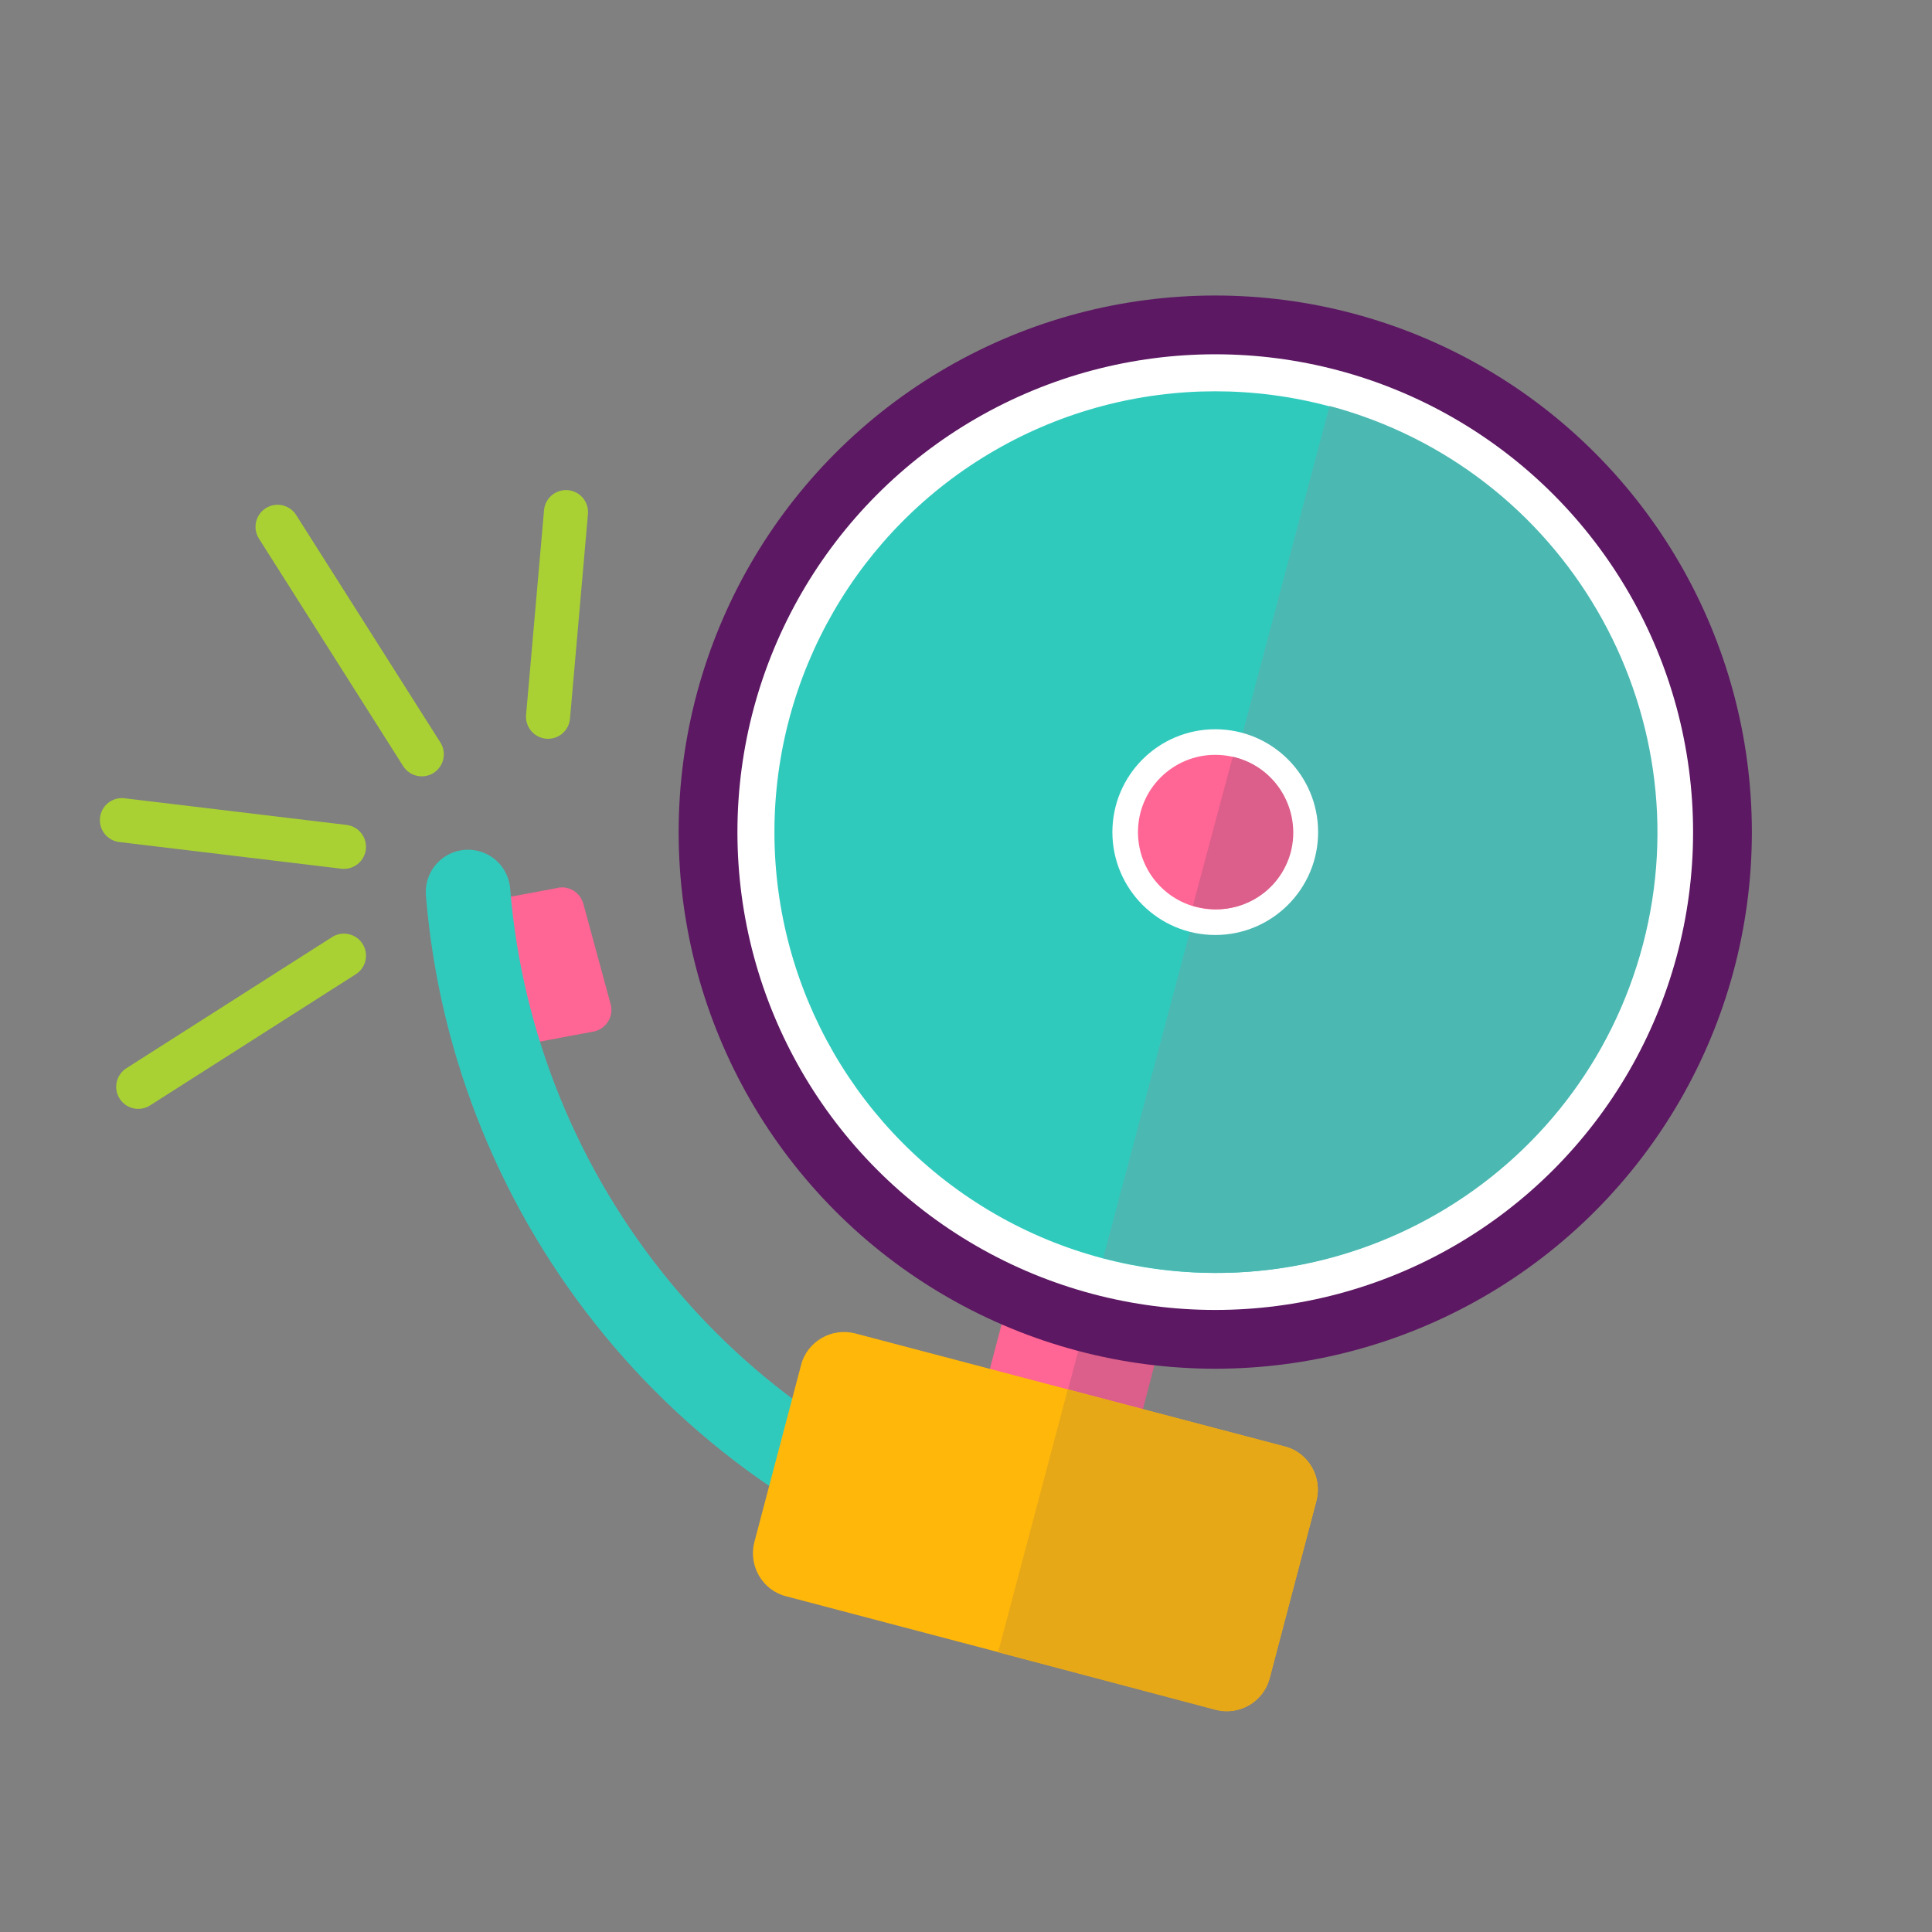 <?xml version="1.0" encoding="utf-8"?>
<!-- Generator: Adobe Illustrator 22.1.0, SVG Export Plug-In . SVG Version: 6.00 Build 0)  -->
<svg version="1.1" id="Layer_1" xmlns="http://www.w3.org/2000/svg" xmlns:xlink="http://www.w3.org/1999/xlink" x="0px" y="0px"
	 viewBox="0 0 355 355" style="enable-background:new 0 0 355 355;" xml:space="preserve">
<rect x="0" y="0" width="355" height="355" fill="#808080" stroke="none"/>
<style type="text/css">
	.st0{fill:#FF6595;}
	.st1{fill:#DB5F8A;}
	.st2{fill:#5C1862;}
	.st3{fill:#FFFFFF;}
	.st4{fill:none;stroke:#30CABD;stroke-width:15.526;stroke-linecap:round;stroke-linejoin:round;stroke-miterlimit:10;}
	.st5{fill:#30CABD;}
	.st6{fill:#FFB70A;}
	.st7{fill:none;stroke:#A9D133;stroke-width:8.1;stroke-linecap:round;stroke-linejoin:round;stroke-miterlimit:10;}
	.st8{fill:#E7A817;}
	.st9{fill:#4CB8B2;}
</style>
<g>
	
		<rect x="184.7" y="234.8" transform="matrix(0.255 -0.967 0.967 0.255 -93.967 376.7)" class="st0" width="25.7" height="29"/>
	<polygon class="st1" points="193.3,266.4 207.1,270 213.6,245.2 199.9,241.6 	"/>
	<circle class="st2" cx="223.3" cy="152.9" r="98.6"/>
	<circle class="st3" cx="223.3" cy="152.9" r="87.8"/>
	<path class="st0" d="M109.3,189.5l-17.6,3.3c-2.2,0.6-4.4-0.7-5-2.9l-5-18.4c-0.6-2.2,0.7-4.4,2.9-5l17.6-3.3
		c2.2-0.6,4.4,0.7,5,2.9l5,18.4C112.8,186.7,111.5,188.9,109.3,189.5z"/>
	<path class="st4" d="M188.2,286c-58-15.3-97.6-65.5-102.2-122.1"/>
	<circle class="st5" cx="223.3" cy="152.9" r="81"/>
	<path class="st6" d="M223.4,314.1l-79-20.8c-4.3-1.1-6.9-5.6-5.8-9.9l8.6-32.6c1.1-4.3,5.6-6.9,9.9-5.8l79,20.8
		c4.3,1.1,6.9,5.6,5.8,9.9l-8.6,32.6C232.1,312.7,227.7,315.3,223.4,314.1z"/>
	<line class="st7" x1="51" y1="96.8" x2="77.5" y2="138.6"/>
	<line class="st7" x1="104" y1="94.1" x2="100.7" y2="131.7"/>
	<line class="st7" x1="22.4" y1="150.7" x2="63.2" y2="155.6"/>
	<line class="st7" x1="25.4" y1="199.7" x2="63.2" y2="175.6"/>
	<path class="st8" d="M241.9,275.7c1.1-4.3-1.5-8.8-5.8-9.9l-39.9-10.5l-12.8,48.3l40,10.6c4.3,1.1,8.8-1.5,9.9-5.8L241.9,275.7z"/>
	<path class="st9" d="M244.3,74.6l-41.6,156.6c0.1,0,0.1,0,0.2,0c43.3,11.4,87.6-14.4,99-57.7C313.2,130.4,287.4,86.1,244.3,74.6z"
		/>
	<circle class="st3" cx="223.3" cy="152.9" r="18.9"/>
	<circle class="st0" cx="223.3" cy="152.9" r="14.2"/>
	<path class="st1" d="M227.1,139.2c-0.2-0.1-0.4-0.1-0.6-0.1l-7.3,27.3c0.2,0.1,0.4,0.2,0.7,0.2c7.6,2,15.3-2.5,17.3-10.1
		C239.1,148.9,234.6,141.2,227.1,139.2z"/>
</g>
</svg>
